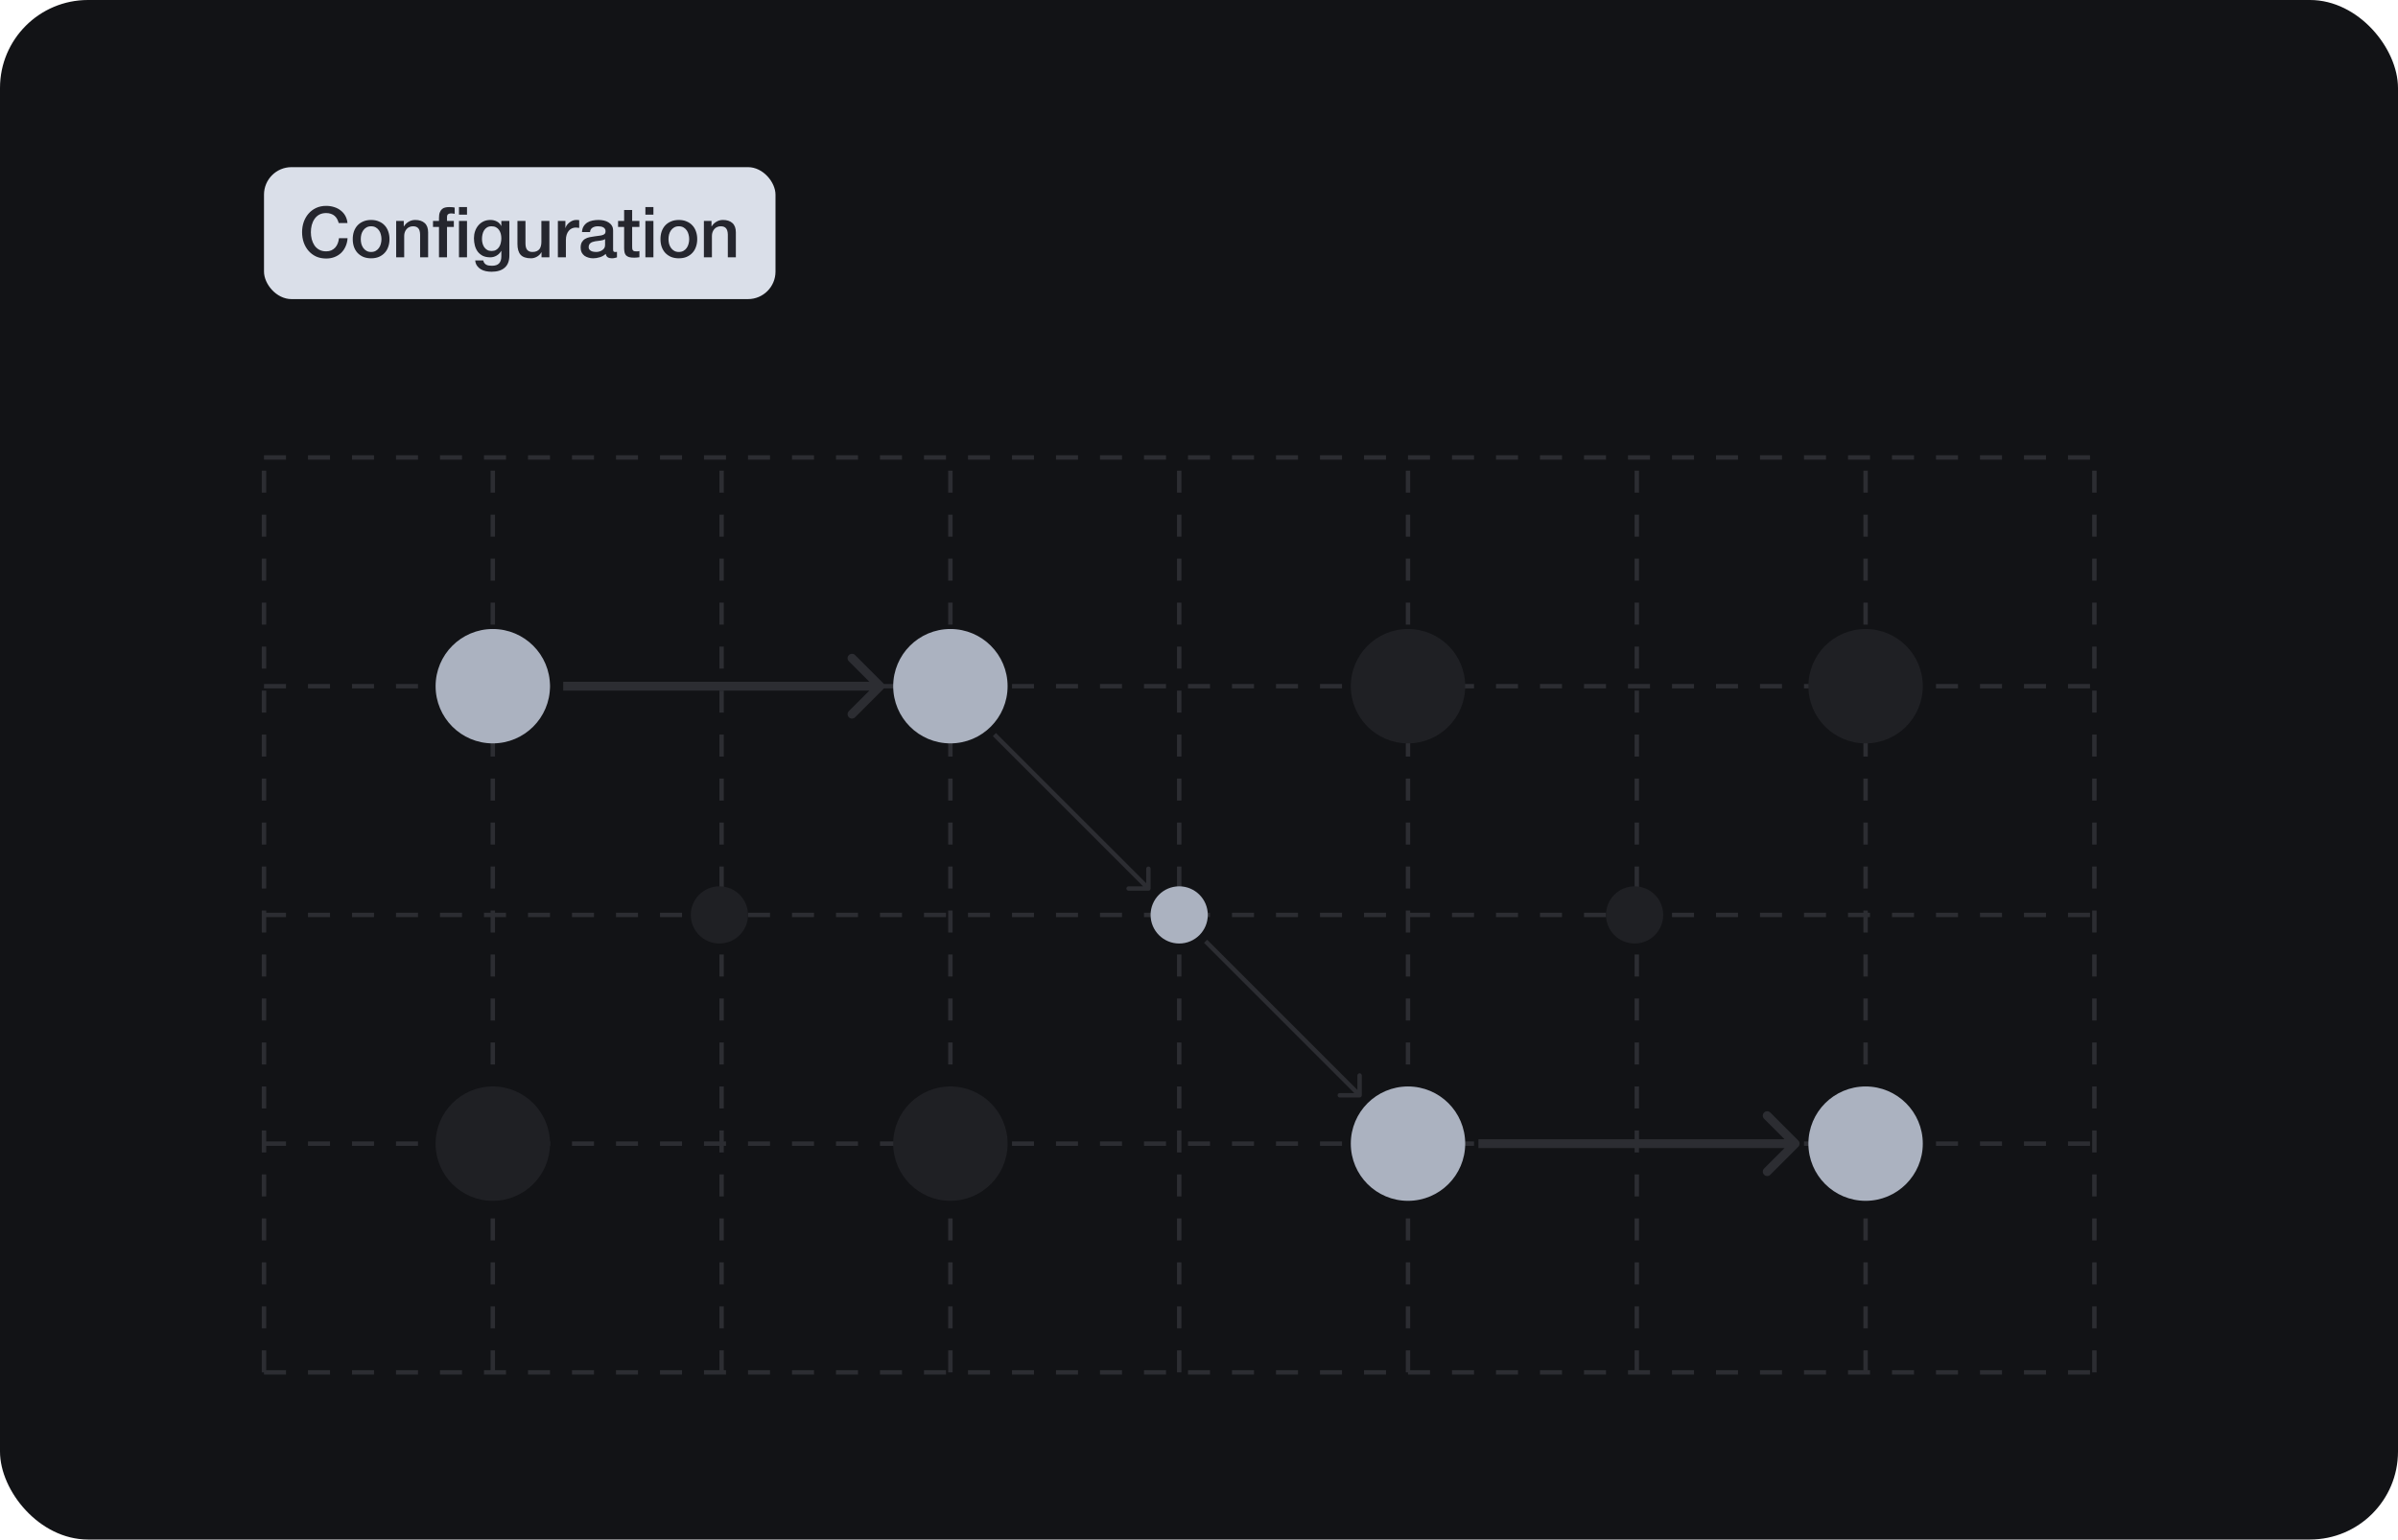 <svg width="545" height="350" viewBox="0 0 545 350" fill="none" xmlns="http://www.w3.org/2000/svg">
<rect width="545" height="350" rx="20" fill="#121316"/>
<rect x="60" y="38" width="116.25" height="30" rx="6.25" fill="#DADFE9"/>
<path d="M76.975 50.708C76.889 50.377 76.772 50.073 76.623 49.796C76.474 49.519 76.281 49.279 76.047 49.076C75.812 48.873 75.535 48.719 75.215 48.612C74.906 48.495 74.543 48.436 74.127 48.436C73.519 48.436 72.991 48.559 72.543 48.804C72.106 49.049 71.748 49.38 71.471 49.796C71.194 50.201 70.986 50.665 70.847 51.188C70.719 51.711 70.655 52.244 70.655 52.788C70.655 53.332 70.719 53.865 70.847 54.388C70.986 54.911 71.194 55.38 71.471 55.796C71.748 56.201 72.106 56.527 72.543 56.772C72.991 57.017 73.519 57.14 74.127 57.14C74.575 57.14 74.969 57.065 75.311 56.916C75.652 56.756 75.945 56.543 76.191 56.276C76.436 55.999 76.628 55.679 76.767 55.316C76.906 54.953 76.996 54.564 77.039 54.148H78.991C78.948 54.831 78.799 55.455 78.543 56.02C78.297 56.585 77.962 57.076 77.535 57.492C77.108 57.897 76.607 58.212 76.031 58.436C75.455 58.66 74.82 58.772 74.127 58.772C73.273 58.772 72.505 58.617 71.823 58.308C71.151 57.988 70.58 57.556 70.111 57.012C69.641 56.468 69.279 55.833 69.023 55.108C68.778 54.383 68.655 53.609 68.655 52.788C68.655 51.977 68.778 51.209 69.023 50.484C69.279 49.759 69.641 49.124 70.111 48.58C70.58 48.036 71.151 47.604 71.823 47.284C72.505 46.964 73.273 46.804 74.127 46.804C74.767 46.804 75.37 46.895 75.935 47.076C76.5 47.247 76.996 47.503 77.423 47.844C77.86 48.175 78.212 48.58 78.479 49.06C78.746 49.54 78.911 50.089 78.975 50.708H76.975ZM84.346 58.724C83.684 58.724 83.092 58.617 82.57 58.404C82.058 58.18 81.62 57.876 81.258 57.492C80.906 57.108 80.634 56.649 80.442 56.116C80.26 55.583 80.17 54.996 80.17 54.356C80.17 53.727 80.26 53.145 80.442 52.612C80.634 52.079 80.906 51.62 81.258 51.236C81.62 50.852 82.058 50.553 82.57 50.34C83.092 50.116 83.684 50.004 84.346 50.004C85.007 50.004 85.594 50.116 86.106 50.34C86.628 50.553 87.066 50.852 87.418 51.236C87.78 51.62 88.052 52.079 88.234 52.612C88.426 53.145 88.522 53.727 88.522 54.356C88.522 54.996 88.426 55.583 88.234 56.116C88.052 56.649 87.78 57.108 87.418 57.492C87.066 57.876 86.628 58.18 86.106 58.404C85.594 58.617 85.007 58.724 84.346 58.724ZM84.346 57.284C84.751 57.284 85.103 57.199 85.402 57.028C85.7 56.857 85.946 56.633 86.138 56.356C86.33 56.079 86.468 55.769 86.554 55.428C86.65 55.076 86.698 54.719 86.698 54.356C86.698 54.004 86.65 53.652 86.554 53.3C86.468 52.948 86.33 52.639 86.138 52.372C85.946 52.095 85.7 51.871 85.402 51.7C85.103 51.529 84.751 51.444 84.346 51.444C83.94 51.444 83.588 51.529 83.29 51.7C82.991 51.871 82.746 52.095 82.554 52.372C82.362 52.639 82.218 52.948 82.122 53.3C82.036 53.652 81.994 54.004 81.994 54.356C81.994 54.719 82.036 55.076 82.122 55.428C82.218 55.769 82.362 56.079 82.554 56.356C82.746 56.633 82.991 56.857 83.29 57.028C83.588 57.199 83.94 57.284 84.346 57.284ZM90.038 50.228H91.766V51.444L91.798 51.476C92.076 51.017 92.438 50.66 92.886 50.404C93.334 50.137 93.83 50.004 94.374 50.004C95.281 50.004 95.996 50.239 96.518 50.708C97.041 51.177 97.302 51.881 97.302 52.82V58.5H95.478V53.3C95.457 52.649 95.318 52.18 95.062 51.892C94.806 51.593 94.406 51.444 93.862 51.444C93.553 51.444 93.275 51.503 93.03 51.62C92.785 51.727 92.577 51.881 92.406 52.084C92.236 52.276 92.102 52.505 92.006 52.772C91.91 53.039 91.862 53.321 91.862 53.62V58.5H90.038V50.228ZM104.314 47.076H106.138V48.804H104.314V47.076ZM98.41 50.228H99.77V49.54C99.77 49.017 99.834 48.596 99.962 48.276C100.09 47.945 100.26 47.695 100.474 47.524C100.687 47.343 100.927 47.225 101.194 47.172C101.471 47.108 101.759 47.076 102.058 47.076C102.644 47.076 103.071 47.113 103.338 47.188V48.612C103.22 48.58 103.092 48.559 102.954 48.548C102.826 48.527 102.671 48.516 102.49 48.516C102.244 48.516 102.031 48.575 101.85 48.692C101.679 48.809 101.594 49.039 101.594 49.38V50.228H103.146V51.588H101.594V58.5H99.77V51.588H98.41V50.228ZM104.314 50.228H106.138V58.5H104.314V50.228ZM115.764 58.068C115.764 59.316 115.412 60.244 114.708 60.852C114.015 61.471 113.012 61.78 111.7 61.78C111.284 61.78 110.863 61.737 110.436 61.652C110.02 61.567 109.636 61.423 109.284 61.22C108.943 61.017 108.655 60.751 108.42 60.42C108.186 60.089 108.047 59.684 108.004 59.204H109.828C109.882 59.46 109.972 59.668 110.1 59.828C110.228 59.988 110.378 60.111 110.548 60.196C110.73 60.292 110.927 60.351 111.14 60.372C111.354 60.404 111.578 60.42 111.812 60.42C112.548 60.42 113.087 60.239 113.428 59.876C113.77 59.513 113.94 58.991 113.94 58.308V57.044H113.908C113.652 57.503 113.3 57.86 112.852 58.116C112.415 58.372 111.94 58.5 111.428 58.5C110.767 58.5 110.202 58.388 109.732 58.164C109.274 57.929 108.89 57.615 108.58 57.22C108.282 56.815 108.063 56.351 107.924 55.828C107.786 55.305 107.716 54.745 107.716 54.148C107.716 53.593 107.802 53.065 107.972 52.564C108.143 52.063 108.388 51.625 108.708 51.252C109.028 50.868 109.418 50.564 109.876 50.34C110.346 50.116 110.874 50.004 111.46 50.004C111.983 50.004 112.463 50.116 112.9 50.34C113.338 50.553 113.674 50.895 113.908 51.364H113.94V50.228H115.764V58.068ZM111.716 57.06C112.122 57.06 112.463 56.98 112.74 56.82C113.028 56.649 113.258 56.431 113.428 56.164C113.61 55.887 113.738 55.577 113.812 55.236C113.898 54.884 113.94 54.532 113.94 54.18C113.94 53.828 113.898 53.487 113.812 53.156C113.727 52.825 113.594 52.532 113.412 52.276C113.242 52.02 113.012 51.817 112.724 51.668C112.447 51.519 112.111 51.444 111.716 51.444C111.311 51.444 110.97 51.529 110.692 51.7C110.415 51.871 110.191 52.095 110.02 52.372C109.85 52.639 109.727 52.948 109.652 53.3C109.578 53.641 109.54 53.983 109.54 54.324C109.54 54.665 109.583 55.001 109.668 55.332C109.754 55.652 109.882 55.94 110.052 56.196C110.234 56.452 110.458 56.66 110.724 56.82C111.002 56.98 111.332 57.06 111.716 57.06ZM124.865 58.5H123.073V57.348H123.041C122.817 57.764 122.481 58.1 122.033 58.356C121.595 58.601 121.147 58.724 120.689 58.724C119.601 58.724 118.811 58.457 118.321 57.924C117.841 57.38 117.601 56.564 117.601 55.476V50.228H119.425V55.3C119.425 56.025 119.563 56.537 119.841 56.836C120.118 57.135 120.507 57.284 121.009 57.284C121.393 57.284 121.713 57.225 121.969 57.108C122.225 56.991 122.433 56.836 122.593 56.644C122.753 56.441 122.865 56.201 122.929 55.924C123.003 55.647 123.041 55.348 123.041 55.028V50.228H124.865V58.5ZM126.788 50.228H128.5V51.828H128.532C128.585 51.604 128.687 51.385 128.836 51.172C128.996 50.959 129.183 50.767 129.396 50.596C129.62 50.415 129.865 50.271 130.132 50.164C130.399 50.057 130.671 50.004 130.948 50.004C131.161 50.004 131.305 50.009 131.38 50.02C131.465 50.031 131.551 50.041 131.636 50.052V51.812C131.508 51.791 131.375 51.775 131.236 51.764C131.108 51.743 130.98 51.732 130.852 51.732C130.543 51.732 130.249 51.796 129.972 51.924C129.705 52.041 129.471 52.223 129.268 52.468C129.065 52.703 128.905 52.996 128.788 53.348C128.671 53.7 128.612 54.105 128.612 54.564V58.5H126.788V50.228ZM139.341 56.66C139.341 56.884 139.368 57.044 139.421 57.14C139.485 57.236 139.602 57.284 139.773 57.284C139.826 57.284 139.89 57.284 139.965 57.284C140.04 57.284 140.125 57.273 140.221 57.252V58.516C140.157 58.537 140.072 58.559 139.965 58.58C139.869 58.612 139.768 58.639 139.661 58.66C139.554 58.681 139.448 58.697 139.341 58.708C139.234 58.719 139.144 58.724 139.069 58.724C138.696 58.724 138.386 58.649 138.141 58.5C137.896 58.351 137.736 58.089 137.661 57.716C137.298 58.068 136.85 58.324 136.317 58.484C135.794 58.644 135.288 58.724 134.797 58.724C134.424 58.724 134.066 58.671 133.725 58.564C133.384 58.468 133.08 58.324 132.813 58.132C132.557 57.929 132.349 57.679 132.189 57.38C132.04 57.071 131.965 56.713 131.965 56.308C131.965 55.796 132.056 55.38 132.237 55.06C132.429 54.74 132.674 54.489 132.973 54.308C133.282 54.127 133.624 53.999 133.997 53.924C134.381 53.839 134.765 53.775 135.149 53.732C135.48 53.668 135.794 53.625 136.093 53.604C136.392 53.572 136.653 53.524 136.877 53.46C137.112 53.396 137.293 53.3 137.421 53.172C137.56 53.033 137.629 52.831 137.629 52.564C137.629 52.329 137.57 52.137 137.453 51.988C137.346 51.839 137.208 51.727 137.037 51.652C136.877 51.567 136.696 51.513 136.493 51.492C136.29 51.46 136.098 51.444 135.917 51.444C135.405 51.444 134.984 51.551 134.653 51.764C134.322 51.977 134.136 52.308 134.093 52.756H132.269C132.301 52.223 132.429 51.78 132.653 51.428C132.877 51.076 133.16 50.793 133.501 50.58C133.853 50.367 134.248 50.217 134.685 50.132C135.122 50.047 135.57 50.004 136.029 50.004C136.434 50.004 136.834 50.047 137.229 50.132C137.624 50.217 137.976 50.356 138.285 50.548C138.605 50.74 138.861 50.991 139.053 51.3C139.245 51.599 139.341 51.967 139.341 52.404V56.66ZM137.517 54.356C137.24 54.537 136.898 54.649 136.493 54.692C136.088 54.724 135.682 54.777 135.277 54.852C135.085 54.884 134.898 54.932 134.717 54.996C134.536 55.049 134.376 55.129 134.237 55.236C134.098 55.332 133.986 55.465 133.901 55.636C133.826 55.796 133.789 55.993 133.789 56.228C133.789 56.431 133.848 56.601 133.965 56.74C134.082 56.879 134.221 56.991 134.381 57.076C134.552 57.151 134.733 57.204 134.925 57.236C135.128 57.268 135.309 57.284 135.469 57.284C135.672 57.284 135.89 57.257 136.125 57.204C136.36 57.151 136.578 57.06 136.781 56.932C136.994 56.804 137.17 56.644 137.309 56.452C137.448 56.249 137.517 56.004 137.517 55.716V54.356ZM140.472 50.228H141.848V47.748H143.672V50.228H145.32V51.588H143.672V56.004C143.672 56.196 143.677 56.361 143.688 56.5C143.709 56.639 143.746 56.756 143.8 56.852C143.864 56.948 143.954 57.023 144.072 57.076C144.189 57.119 144.349 57.14 144.552 57.14C144.68 57.14 144.808 57.14 144.936 57.14C145.064 57.129 145.192 57.108 145.32 57.076V58.484C145.117 58.505 144.92 58.527 144.728 58.548C144.536 58.569 144.338 58.58 144.136 58.58C143.656 58.58 143.266 58.537 142.968 58.452C142.68 58.356 142.45 58.223 142.28 58.052C142.12 57.871 142.008 57.647 141.944 57.38C141.89 57.113 141.858 56.809 141.848 56.468V51.588H140.472V50.228ZM146.68 47.076H148.504V48.804H146.68V47.076ZM146.68 50.228H148.504V58.5H146.68V50.228ZM154.283 58.724C153.622 58.724 153.03 58.617 152.507 58.404C151.995 58.18 151.558 57.876 151.195 57.492C150.843 57.108 150.571 56.649 150.379 56.116C150.198 55.583 150.107 54.996 150.107 54.356C150.107 53.727 150.198 53.145 150.379 52.612C150.571 52.079 150.843 51.62 151.195 51.236C151.558 50.852 151.995 50.553 152.507 50.34C153.03 50.116 153.622 50.004 154.283 50.004C154.945 50.004 155.531 50.116 156.043 50.34C156.566 50.553 157.003 50.852 157.355 51.236C157.718 51.62 157.99 52.079 158.171 52.612C158.363 53.145 158.459 53.727 158.459 54.356C158.459 54.996 158.363 55.583 158.171 56.116C157.99 56.649 157.718 57.108 157.355 57.492C157.003 57.876 156.566 58.18 156.043 58.404C155.531 58.617 154.945 58.724 154.283 58.724ZM154.283 57.284C154.689 57.284 155.041 57.199 155.339 57.028C155.638 56.857 155.883 56.633 156.075 56.356C156.267 56.079 156.406 55.769 156.491 55.428C156.587 55.076 156.635 54.719 156.635 54.356C156.635 54.004 156.587 53.652 156.491 53.3C156.406 52.948 156.267 52.639 156.075 52.372C155.883 52.095 155.638 51.871 155.339 51.7C155.041 51.529 154.689 51.444 154.283 51.444C153.878 51.444 153.526 51.529 153.227 51.7C152.929 51.871 152.683 52.095 152.491 52.372C152.299 52.639 152.155 52.948 152.059 53.3C151.974 53.652 151.931 54.004 151.931 54.356C151.931 54.719 151.974 55.076 152.059 55.428C152.155 55.769 152.299 56.079 152.491 56.356C152.683 56.633 152.929 56.857 153.227 57.028C153.526 57.199 153.878 57.284 154.283 57.284ZM159.976 50.228H161.704V51.444L161.736 51.476C162.013 51.017 162.376 50.66 162.824 50.404C163.272 50.137 163.768 50.004 164.312 50.004C165.218 50.004 165.933 50.239 166.456 50.708C166.978 51.177 167.24 51.881 167.24 52.82V58.5H165.416V53.3C165.394 52.649 165.256 52.18 165 51.892C164.744 51.593 164.344 51.444 163.8 51.444C163.49 51.444 163.213 51.503 162.968 51.62C162.722 51.727 162.514 51.881 162.344 52.084C162.173 52.276 162.04 52.505 161.944 52.772C161.848 53.039 161.8 53.321 161.8 53.62V58.5H159.976V50.228Z" fill="#25262E"/>
<path d="M60 104H476" stroke="#2C2D32" stroke-dasharray="5 5"/>
<path d="M60 156H476" stroke="#2C2D32" stroke-dasharray="5 5"/>
<path d="M60 208H476" stroke="#2C2D32" stroke-dasharray="5 5"/>
<path d="M60 260H476" stroke="#2C2D32" stroke-dasharray="5 5"/>
<path d="M60 312H476" stroke="#2C2D32" stroke-dasharray="5 5"/>
<path d="M60 312L60 104" stroke="#2C2D32" stroke-dasharray="5 5"/>
<path d="M112 312L112 104" stroke="#2C2D32" stroke-dasharray="5 5"/>
<path d="M164 312L164 104" stroke="#2C2D32" stroke-dasharray="5 5"/>
<path d="M216 312L216 104" stroke="#2C2D32" stroke-dasharray="5 5"/>
<path d="M268 312L268 104" stroke="#2C2D32" stroke-dasharray="5 5"/>
<path d="M320 312L320 104" stroke="#2C2D32" stroke-dasharray="5 5"/>
<path d="M372 312L372 104" stroke="#2C2D32" stroke-dasharray="5 5"/>
<path d="M424 312L424 104" stroke="#2C2D32" stroke-dasharray="5 5"/>
<path d="M476 312L476 104" stroke="#2C2D32" stroke-dasharray="5 5"/>
<circle cx="112" cy="156" r="13" fill="#ABB2C0"/>
<circle cx="216" cy="156" r="13" fill="#ABB2C0"/>
<circle cx="216" cy="260" r="13" fill="#1F2024"/>
<circle cx="320" cy="260" r="13" fill="#ABB2C0"/>
<circle cx="268" cy="208" r="6.5" fill="#ABB2C0"/>
<circle cx="163.5" cy="208" r="6.5" fill="#1F2024"/>
<circle cx="371.5" cy="208" r="6.5" fill="#1F2024"/>
<circle cx="320" cy="156" r="13" fill="#1F2024"/>
<circle cx="424" cy="260" r="13" fill="#ABB2C0"/>
<circle cx="424" cy="156" r="13" fill="#1F2024"/>
<circle cx="112" cy="260" r="13" fill="#1F2024"/>
<path d="M200.707 156.707C201.098 156.317 201.098 155.683 200.707 155.293L194.343 148.929C193.953 148.538 193.319 148.538 192.929 148.929C192.538 149.319 192.538 149.953 192.929 150.343L198.586 156L192.929 161.657C192.538 162.047 192.538 162.681 192.929 163.071C193.319 163.462 193.953 163.462 194.343 163.071L200.707 156.707ZM128 157L200 157L200 155L128 155L128 157Z" fill="#2C2D32"/>
<path d="M408.707 260.707C409.098 260.317 409.098 259.683 408.707 259.293L402.343 252.929C401.953 252.538 401.319 252.538 400.929 252.929C400.538 253.319 400.538 253.953 400.929 254.343L406.586 260L400.929 265.657C400.538 266.047 400.538 266.681 400.929 267.071C401.319 267.462 401.953 267.462 402.343 267.071L408.707 260.707ZM336 261L408 261L408 259L336 259L336 261Z" fill="#2C2D32"/>
<path d="M261 202.5C261.276 202.5 261.5 202.276 261.5 202L261.5 197.5C261.5 197.224 261.276 197 261 197C260.724 197 260.5 197.224 260.5 197.5L260.5 201.5L256.5 201.5C256.224 201.5 256 201.724 256 202C256 202.276 256.224 202.5 256.5 202.5L261 202.5ZM225.646 167.354L260.646 202.354L261.354 201.646L226.354 166.646L225.646 167.354Z" fill="#2C2D32"/>
<path d="M309 249.5C309.276 249.5 309.5 249.276 309.5 249L309.5 244.5C309.5 244.224 309.276 244 309 244C308.724 244 308.5 244.224 308.5 244.5L308.5 248.5L304.5 248.5C304.224 248.5 304 248.724 304 249C304 249.276 304.224 249.5 304.5 249.5L309 249.5ZM273.646 214.354L308.646 249.354L309.354 248.646L274.354 213.646L273.646 214.354Z" fill="#2C2D32"/>
</svg>
